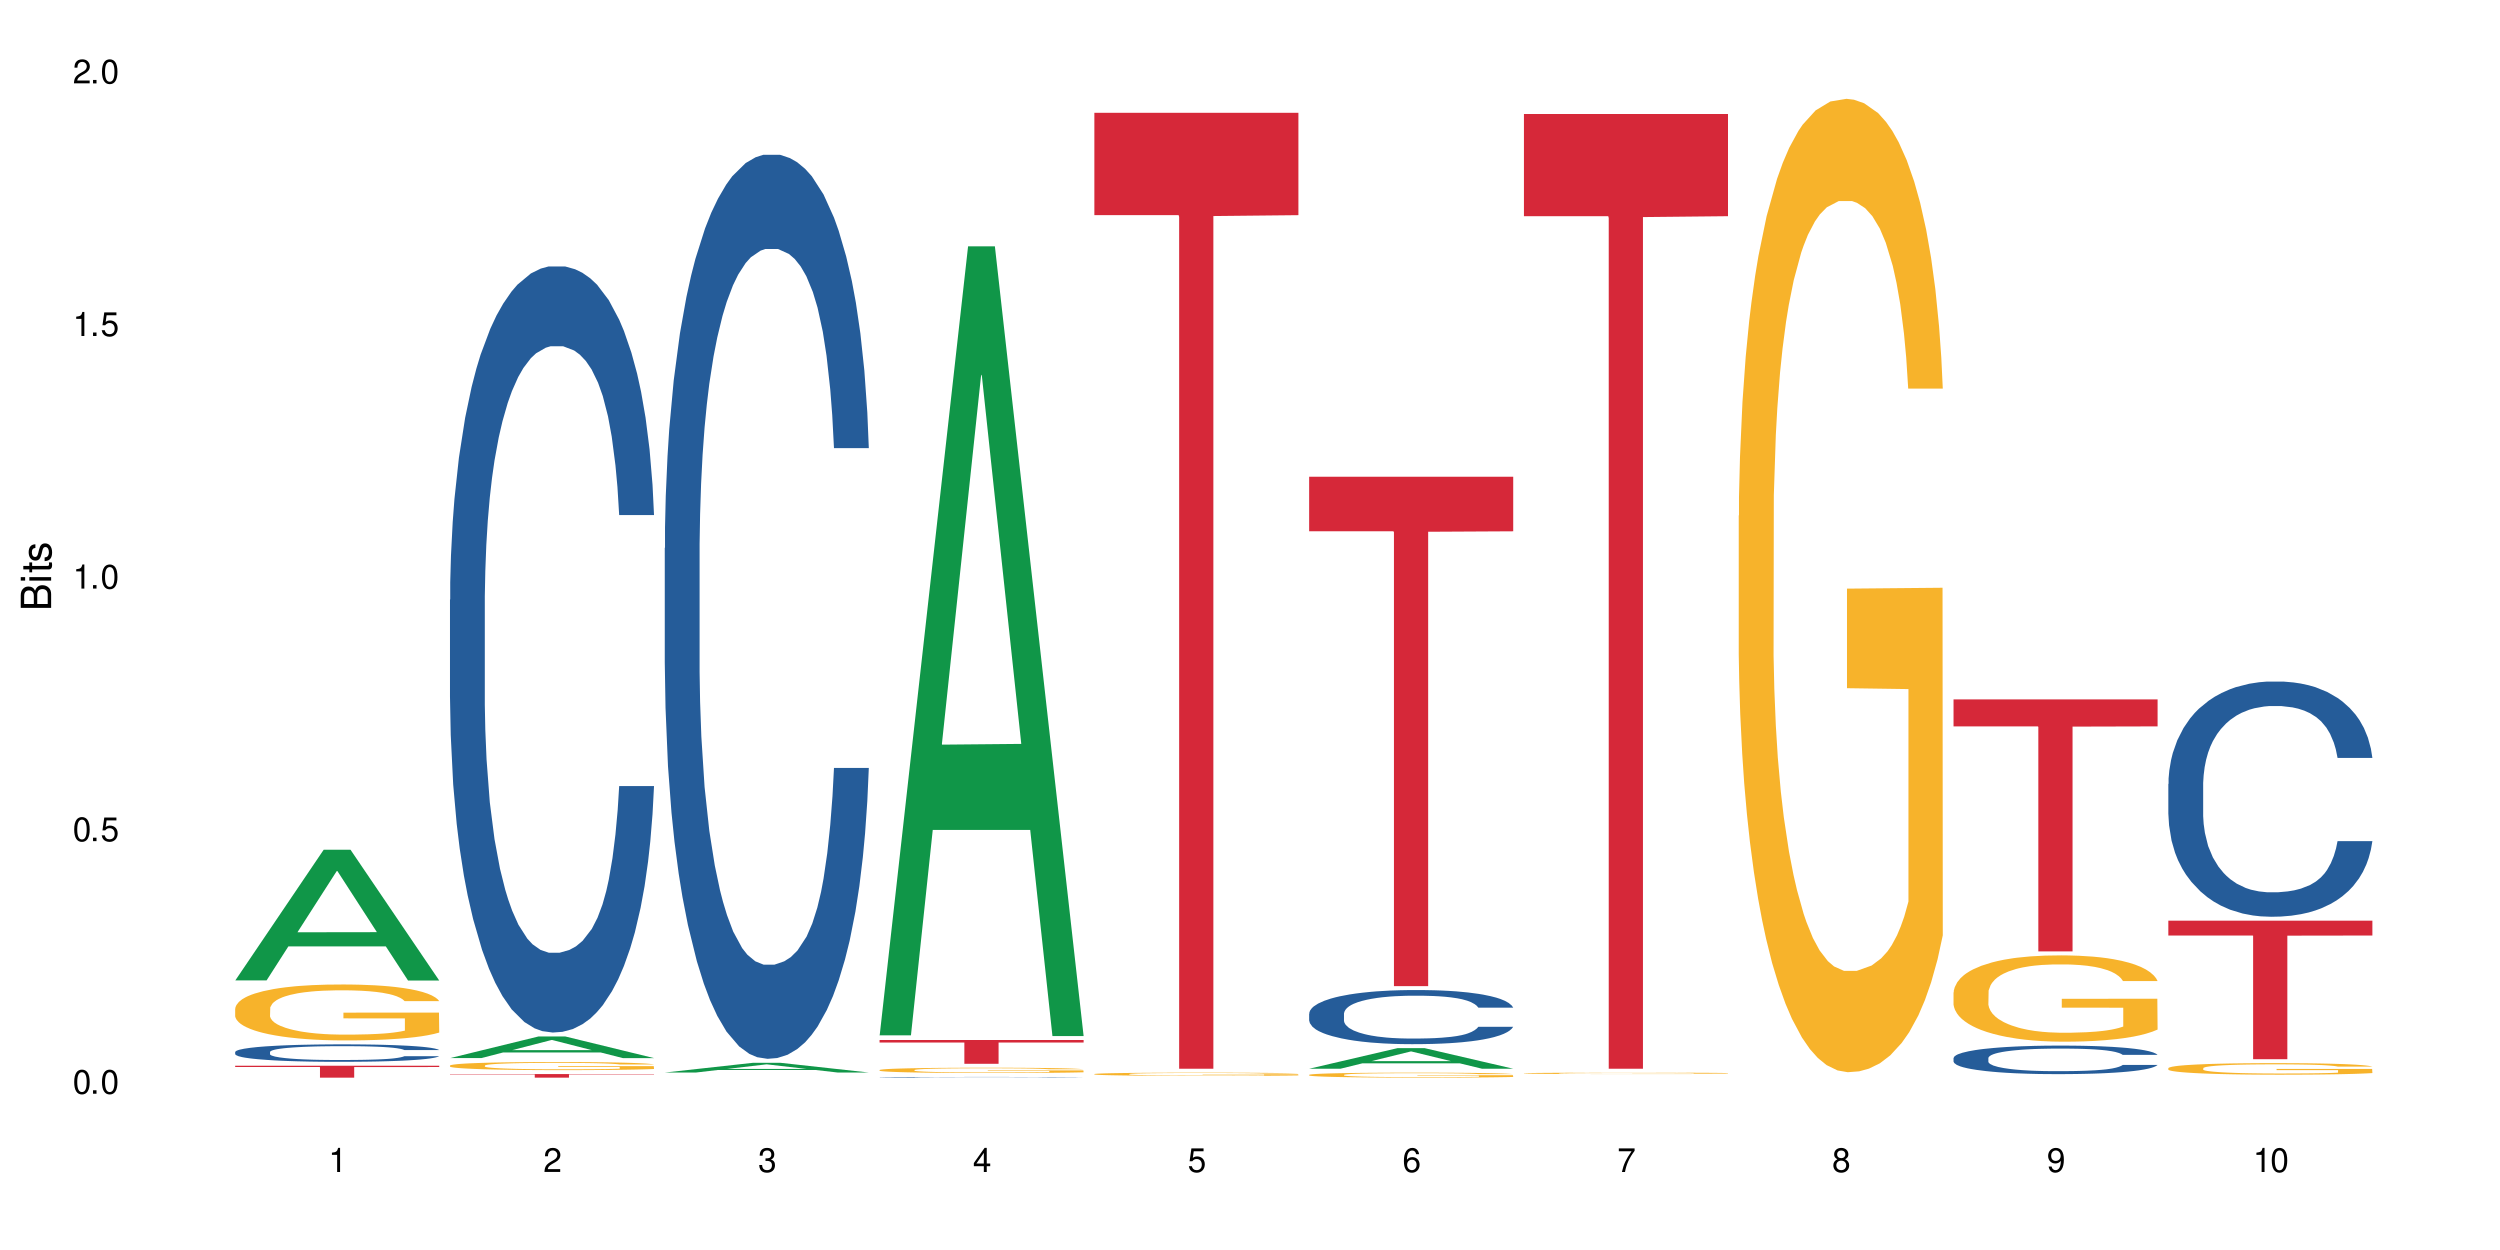 <?xml version="1.0" encoding="UTF-8"?>
<svg xmlns="http://www.w3.org/2000/svg" xmlns:xlink="http://www.w3.org/1999/xlink" width="720" height="360" viewBox="0 0 720 360">
<defs>
<g>
<g id="glyph-0-0">
</g>
<g id="glyph-0-1">
<path d="M 2.641 -6.938 C 2 -6.938 1.422 -6.656 1.078 -6.172 C 0.641 -5.562 0.406 -4.641 0.406 -3.359 C 0.406 -1.016 1.188 0.219 2.641 0.219 C 4.078 0.219 4.859 -1.016 4.859 -3.297 C 4.859 -4.641 4.656 -5.547 4.203 -6.172 C 3.844 -6.656 3.281 -6.938 2.641 -6.938 Z M 2.641 -6.188 C 3.547 -6.188 4 -5.25 4 -3.375 C 4 -1.406 3.562 -0.484 2.625 -0.484 C 1.734 -0.484 1.281 -1.438 1.281 -3.344 C 1.281 -5.25 1.734 -6.188 2.641 -6.188 Z M 2.641 -6.188 "/>
</g>
<g id="glyph-0-2">
<path d="M 1.828 -1 L 0.828 -1 L 0.828 0 L 1.828 0 Z M 1.828 -1 "/>
</g>
<g id="glyph-0-3">
<path d="M 4.562 -6.797 L 1.062 -6.797 L 0.547 -3.094 L 1.328 -3.094 C 1.719 -3.562 2.047 -3.734 2.578 -3.734 C 3.484 -3.734 4.062 -3.109 4.062 -2.094 C 4.062 -1.125 3.484 -0.531 2.578 -0.531 C 1.828 -0.531 1.375 -0.906 1.188 -1.672 L 0.328 -1.672 C 0.453 -1.109 0.547 -0.844 0.75 -0.594 C 1.125 -0.078 1.828 0.219 2.594 0.219 C 3.969 0.219 4.922 -0.781 4.922 -2.219 C 4.922 -3.562 4.031 -4.484 2.719 -4.484 C 2.25 -4.484 1.859 -4.359 1.469 -4.062 L 1.734 -5.969 L 4.562 -5.969 Z M 4.562 -6.797 "/>
</g>
<g id="glyph-0-4">
<path d="M 2.484 -4.938 L 2.484 0 L 3.328 0 L 3.328 -6.938 L 2.766 -6.938 C 2.469 -5.875 2.281 -5.734 0.984 -5.562 L 0.984 -4.938 Z M 2.484 -4.938 "/>
</g>
<g id="glyph-0-5">
<path d="M 4.859 -0.828 L 1.281 -0.828 C 1.359 -1.406 1.672 -1.781 2.5 -2.281 L 3.469 -2.828 C 4.406 -3.344 4.906 -4.062 4.906 -4.906 C 4.906 -5.484 4.672 -6.031 4.266 -6.406 C 3.859 -6.766 3.375 -6.938 2.719 -6.938 C 1.859 -6.938 1.219 -6.625 0.844 -6.031 C 0.609 -5.672 0.5 -5.234 0.484 -4.531 L 1.328 -4.531 C 1.359 -5.016 1.406 -5.281 1.531 -5.516 C 1.75 -5.938 2.188 -6.203 2.703 -6.203 C 3.469 -6.203 4.031 -5.641 4.031 -4.891 C 4.031 -4.344 3.719 -3.859 3.125 -3.516 L 2.234 -3 C 0.812 -2.172 0.406 -1.531 0.328 -0.016 L 4.859 -0.016 Z M 4.859 -0.828 "/>
</g>
<g id="glyph-0-6">
<path d="M 2.125 -3.188 L 2.578 -3.188 C 3.5 -3.188 3.984 -2.766 3.984 -1.922 C 3.984 -1.062 3.469 -0.531 2.594 -0.531 C 1.656 -0.531 1.203 -1 1.156 -2.016 L 0.312 -2.016 C 0.344 -1.453 0.438 -1.094 0.609 -0.781 C 0.953 -0.109 1.625 0.219 2.547 0.219 C 3.953 0.219 4.859 -0.625 4.859 -1.938 C 4.859 -2.828 4.516 -3.297 3.703 -3.594 C 4.344 -3.844 4.656 -4.328 4.656 -5.031 C 4.656 -6.219 3.875 -6.938 2.578 -6.938 C 1.203 -6.938 0.484 -6.172 0.453 -4.703 L 1.297 -4.703 C 1.312 -5.125 1.344 -5.359 1.453 -5.578 C 1.641 -5.969 2.062 -6.203 2.594 -6.203 C 3.344 -6.203 3.797 -5.75 3.797 -5 C 3.797 -4.516 3.609 -4.219 3.25 -4.047 C 3.016 -3.953 2.703 -3.922 2.125 -3.906 Z M 2.125 -3.188 "/>
</g>
<g id="glyph-0-7">
<path d="M 3.141 -1.672 L 3.141 0 L 3.984 0 L 3.984 -1.672 L 4.984 -1.672 L 4.984 -2.438 L 3.984 -2.438 L 3.984 -6.938 L 3.359 -6.938 L 0.266 -2.578 L 0.266 -1.672 Z M 3.141 -2.438 L 1 -2.438 L 3.141 -5.5 Z M 3.141 -2.438 "/>
</g>
<g id="glyph-0-8">
<path d="M 4.781 -5.125 C 4.609 -6.266 3.891 -6.938 2.844 -6.938 C 2.094 -6.938 1.422 -6.578 1.031 -5.953 C 0.594 -5.266 0.406 -4.422 0.406 -3.172 C 0.406 -2 0.578 -1.25 0.984 -0.641 C 1.359 -0.078 1.953 0.219 2.703 0.219 C 3.984 0.219 4.922 -0.75 4.922 -2.094 C 4.922 -3.375 4.062 -4.281 2.844 -4.281 C 2.172 -4.281 1.641 -4.031 1.281 -3.516 C 1.281 -5.234 1.828 -6.188 2.797 -6.188 C 3.391 -6.188 3.797 -5.797 3.938 -5.125 Z M 2.734 -3.531 C 3.547 -3.531 4.062 -2.953 4.062 -2.031 C 4.062 -1.156 3.484 -0.531 2.703 -0.531 C 1.922 -0.531 1.328 -1.188 1.328 -2.078 C 1.328 -2.938 1.906 -3.531 2.734 -3.531 Z M 2.734 -3.531 "/>
</g>
<g id="glyph-0-9">
<path d="M 4.984 -6.797 L 0.438 -6.797 L 0.438 -5.969 L 4.109 -5.969 C 2.5 -3.656 1.828 -2.234 1.328 0 L 2.219 0 C 2.594 -2.172 3.453 -4.047 4.984 -6.094 Z M 4.984 -6.797 "/>
</g>
<g id="glyph-0-10">
<path d="M 3.75 -3.656 C 4.469 -4.094 4.688 -4.438 4.688 -5.078 C 4.688 -6.172 3.844 -6.938 2.641 -6.938 C 1.438 -6.938 0.594 -6.172 0.594 -5.094 C 0.594 -4.438 0.812 -4.094 1.516 -3.656 C 0.734 -3.266 0.359 -2.703 0.359 -1.922 C 0.359 -0.656 1.281 0.219 2.641 0.219 C 3.984 0.219 4.922 -0.656 4.922 -1.922 C 4.922 -2.703 4.531 -3.266 3.75 -3.656 Z M 2.641 -6.188 C 3.359 -6.188 3.812 -5.75 3.812 -5.062 C 3.812 -4.406 3.344 -3.984 2.641 -3.984 C 1.922 -3.984 1.453 -4.406 1.453 -5.078 C 1.453 -5.75 1.922 -6.188 2.641 -6.188 Z M 2.641 -3.266 C 3.484 -3.266 4.062 -2.719 4.062 -1.906 C 4.062 -1.078 3.484 -0.531 2.625 -0.531 C 1.797 -0.531 1.219 -1.094 1.219 -1.906 C 1.219 -2.719 1.781 -3.266 2.641 -3.266 Z M 2.641 -3.266 "/>
</g>
<g id="glyph-0-11">
<path d="M 0.516 -1.578 C 0.672 -0.453 1.406 0.219 2.438 0.219 C 3.188 0.219 3.859 -0.141 4.266 -0.766 C 4.688 -1.453 4.891 -2.297 4.891 -3.547 C 4.891 -4.719 4.703 -5.453 4.312 -6.078 C 3.938 -6.641 3.344 -6.938 2.594 -6.938 C 1.297 -6.938 0.359 -5.969 0.359 -4.625 C 0.359 -3.344 1.234 -2.453 2.453 -2.453 C 3.094 -2.453 3.578 -2.672 4.016 -3.203 C 4 -1.484 3.469 -0.531 2.5 -0.531 C 1.906 -0.531 1.484 -0.906 1.359 -1.578 Z M 2.578 -6.203 C 3.375 -6.203 3.969 -5.531 3.969 -4.641 C 3.969 -3.797 3.391 -3.188 2.547 -3.188 C 1.734 -3.188 1.234 -3.766 1.234 -4.688 C 1.234 -5.562 1.797 -6.203 2.578 -6.203 Z M 2.578 -6.203 "/>
</g>
<g id="glyph-1-0">
</g>
<g id="glyph-1-1">
<path d="M 0 -0.953 L 0 -4.891 C 0 -5.719 -0.234 -6.344 -0.734 -6.797 C -1.188 -7.234 -1.812 -7.469 -2.5 -7.469 C -3.547 -7.469 -4.188 -7 -4.625 -5.875 C -4.984 -6.688 -5.625 -7.094 -6.531 -7.094 C -7.172 -7.094 -7.734 -6.859 -8.141 -6.391 C -8.562 -5.922 -8.75 -5.344 -8.75 -4.5 L -8.75 -0.953 Z M -4.984 -2.062 L -7.766 -2.062 L -7.766 -4.219 C -7.766 -4.844 -7.688 -5.203 -7.453 -5.5 C -7.219 -5.812 -6.859 -5.969 -6.375 -5.969 C -5.891 -5.969 -5.531 -5.812 -5.297 -5.5 C -5.062 -5.203 -4.984 -4.844 -4.984 -4.219 Z M -0.984 -2.062 L -4 -2.062 L -4 -4.781 C -4 -5.766 -3.438 -6.359 -2.484 -6.359 C -1.547 -6.359 -0.984 -5.766 -0.984 -4.781 Z M -0.984 -2.062 "/>
</g>
<g id="glyph-1-2">
<path d="M -6.281 -1.797 L -6.281 -0.797 L 0 -0.797 L 0 -1.797 Z M -8.75 -1.797 L -8.75 -0.797 L -7.484 -0.797 L -7.484 -1.797 Z M -8.75 -1.797 "/>
</g>
<g id="glyph-1-3">
<path d="M -6.281 -3.047 L -6.281 -2.016 L -8.016 -2.016 L -8.016 -1.016 L -6.281 -1.016 L -6.281 -0.172 L -5.469 -0.172 L -5.469 -1.016 L -0.719 -1.016 C -0.078 -1.016 0.281 -1.453 0.281 -2.234 C 0.281 -2.5 0.25 -2.719 0.188 -3.047 L -0.641 -3.047 C -0.609 -2.906 -0.594 -2.766 -0.594 -2.562 C -0.594 -2.141 -0.719 -2.016 -1.156 -2.016 L -5.469 -2.016 L -5.469 -3.047 Z M -6.281 -3.047 "/>
</g>
<g id="glyph-1-4">
<path d="M -4.531 -5.25 C -5.766 -5.25 -6.469 -4.422 -6.469 -2.969 C -6.469 -1.516 -5.719 -0.562 -4.547 -0.562 C -3.562 -0.562 -3.094 -1.062 -2.734 -2.562 L -2.516 -3.484 C -2.344 -4.188 -2.094 -4.469 -1.641 -4.469 C -1.047 -4.469 -0.641 -3.875 -0.641 -3 C -0.641 -2.453 -0.797 -2 -1.062 -1.75 C -1.25 -1.594 -1.422 -1.531 -1.875 -1.469 L -1.875 -0.406 C -0.422 -0.453 0.281 -1.266 0.281 -2.922 C 0.281 -4.5 -0.5 -5.516 -1.719 -5.516 C -2.656 -5.516 -3.172 -4.984 -3.469 -3.734 L -3.703 -2.766 C -3.891 -1.953 -4.156 -1.609 -4.594 -1.609 C -5.188 -1.609 -5.547 -2.125 -5.547 -2.938 C -5.547 -3.75 -5.203 -4.172 -4.531 -4.203 Z M -4.531 -5.25 "/>
</g>
</g>
</defs>
<rect x="-72" y="-36" width="864" height="432" fill="rgb(100%, 100%, 100%)" fill-opacity="1"/>
<path fill-rule="nonzero" fill="rgb(6.275%, 58.824%, 28.235%)" fill-opacity="1" d="M 67.73 282.363 L 67.793 282.328 L 93.223 244.723 L 100.945 244.723 L 126.5 282.398 L 117.52 282.398 L 111.117 272.562 L 83.051 272.562 L 76.773 282.363 L 67.73 282.363 L 85.75 268.496 L 108.543 268.461 L 97.176 250.875 L 97.051 250.84 L 96.926 250.949 L 85.688 268.461 L 85.75 268.496 Z M 67.73 282.363 "/>
<path fill-rule="nonzero" fill="rgb(14.51%, 36.078%, 60%)" fill-opacity="1" d="M 67.73 302.965 L 67.801 302.961 L 67.801 302.852 L 68.02 302.676 L 68.52 302.457 L 69.02 302.305 L 70.312 302.031 L 72.102 301.77 L 73.965 301.566 L 75.328 301.449 L 76.547 301.355 L 79.34 301.188 L 81.133 301.098 L 83.066 301.02 L 85.434 300.941 L 87.152 300.898 L 91.023 300.824 L 93.891 300.793 L 96.113 300.777 L 100.914 300.777 L 103.781 300.797 L 105.859 300.82 L 108.152 300.855 L 110.086 300.898 L 113.457 301 L 116.465 301.129 L 117.828 301.199 L 119.977 301.344 L 121.625 301.48 L 122.773 301.602 L 124.062 301.77 L 125.207 301.977 L 126.07 302.211 L 126.5 302.41 L 116.465 302.41 L 115.965 302.227 L 115.391 302.082 L 114.316 301.895 L 113.238 301.762 L 111.734 301.629 L 110.375 301.539 L 108.512 301.453 L 106.863 301.398 L 105.141 301.355 L 103.492 301.328 L 100.34 301.301 L 96.684 301.301 L 95.324 301.312 L 92.527 301.348 L 91.023 301.379 L 88.871 301.445 L 87.367 301.504 L 85.578 301.598 L 84.359 301.676 L 82.852 301.793 L 81.777 301.898 L 80.559 302.051 L 79.844 302.164 L 79.199 302.293 L 78.625 302.445 L 78.195 302.605 L 77.906 302.777 L 77.766 302.941 L 77.766 303.656 L 77.906 303.82 L 78.266 304.012 L 79.199 304.293 L 80.559 304.539 L 82.137 304.73 L 83.641 304.867 L 84.5 304.934 L 85.648 305.008 L 87.441 305.098 L 90.02 305.191 L 91.523 305.227 L 93.816 305.262 L 96.184 305.281 L 99.336 305.281 L 102.133 305.262 L 103.996 305.242 L 105.93 305.203 L 108.582 305.125 L 110.23 305.051 L 111.664 304.965 L 112.738 304.879 L 113.457 304.805 L 114.531 304.66 L 115.391 304.504 L 116.035 304.344 L 116.465 304.188 L 126.5 304.188 L 126.07 304.371 L 125.422 304.551 L 124.777 304.684 L 123.777 304.844 L 122.629 304.988 L 120.98 305.148 L 119.617 305.254 L 117.828 305.367 L 116.18 305.457 L 114.387 305.535 L 111.734 305.625 L 110.016 305.672 L 108.152 305.715 L 105.93 305.75 L 103.137 305.781 L 100.125 305.801 L 97.328 305.805 L 94.32 305.797 L 92.098 305.777 L 89.16 305.738 L 85.504 305.652 L 82.852 305.566 L 80.773 305.48 L 78.984 305.387 L 76.977 305.262 L 74.395 305.062 L 72.82 304.906 L 71.746 304.777 L 70.527 304.598 L 69.664 304.438 L 68.664 304.18 L 67.945 303.852 L 67.73 303.602 Z M 67.73 302.965 "/>
<path fill-rule="nonzero" fill="rgb(96.863%, 70.196%, 16.863%)" fill-opacity="1" d="M 67.73 290.434 L 67.801 290.418 L 67.801 290.125 L 68.09 289.461 L 68.805 288.547 L 69.738 287.797 L 70.742 287.211 L 71.387 286.898 L 72.461 286.457 L 73.395 286.133 L 75.758 285.473 L 78.77 284.855 L 80.418 284.59 L 82.281 284.34 L 84.93 284.059 L 86.148 283.957 L 89.875 283.723 L 94.105 283.574 L 98.762 283.531 L 100.914 283.543 L 103.852 283.602 L 107.863 283.766 L 110.16 283.914 L 111.949 284.059 L 113.812 284.25 L 116.105 284.547 L 118.258 284.898 L 119.977 285.25 L 121.695 285.691 L 123.129 286.164 L 124.348 286.68 L 125.422 287.297 L 126.07 287.812 L 126.5 288.328 L 116.535 288.328 L 115.965 287.812 L 115.32 287.414 L 114.242 286.93 L 113.168 286.578 L 112.094 286.297 L 110.086 285.914 L 108.367 285.68 L 106.215 285.473 L 104.137 285.34 L 101.773 285.25 L 100.34 285.223 L 96.543 285.223 L 93.102 285.324 L 91.094 285.441 L 89.66 285.562 L 87.656 285.781 L 86.438 285.957 L 85.719 286.074 L 83.57 286.531 L 82.137 286.945 L 81.348 287.223 L 80.344 287.664 L 79.629 288.062 L 78.84 288.652 L 78.41 289.094 L 77.836 290.094 L 77.766 292.742 L 77.98 293.301 L 78.41 293.906 L 78.984 294.438 L 79.844 294.996 L 80.703 295.422 L 82.207 295.996 L 83.496 296.379 L 84.5 296.629 L 86.438 297.027 L 87.227 297.16 L 89.09 297.422 L 91.023 297.629 L 93.387 297.805 L 95.18 297.895 L 98.047 297.969 L 101.703 297.969 L 106 297.879 L 108.727 297.762 L 110.59 297.645 L 111.809 297.543 L 113.312 297.379 L 114.387 297.23 L 115.391 297.07 L 116.609 296.82 L 116.609 293.301 L 98.906 293.289 L 98.906 291.641 L 126.426 291.625 L 126.5 297.379 L 124.992 297.777 L 123.129 298.16 L 121.34 298.453 L 119.477 298.703 L 116.824 298.984 L 114.672 299.16 L 111.375 299.367 L 108.367 299.5 L 105.215 299.586 L 102.418 299.633 L 99.121 299.645 L 96.184 299.617 L 93.031 299.527 L 90.52 299.41 L 88.227 299.262 L 85.934 299.07 L 83.066 298.762 L 81.203 298.512 L 79.27 298.203 L 77.336 297.836 L 75.613 297.438 L 74.469 297.129 L 73.32 296.777 L 72.102 296.336 L 70.957 295.832 L 70.098 295.379 L 69.309 294.863 L 68.734 294.375 L 68.16 293.715 L 67.875 293.184 L 67.73 292.727 Z M 67.73 290.434 "/>
<path fill-rule="nonzero" fill="rgb(83.922%, 15.686%, 22.353%)" fill-opacity="1" d="M 67.73 306.938 L 126.5 306.938 L 126.5 307.305 L 102.008 307.309 L 102.008 310.363 L 92.152 310.363 L 92.152 307.312 L 92.008 307.305 L 67.73 307.305 Z M 67.73 306.938 "/>
<path fill-rule="nonzero" fill="rgb(6.275%, 58.824%, 28.235%)" fill-opacity="1" d="M 129.594 304.727 L 129.656 304.723 L 155.082 298.504 L 162.805 298.504 L 188.359 304.734 L 179.383 304.734 L 172.977 303.105 L 144.91 303.105 L 138.633 304.727 L 129.594 304.727 L 147.613 302.434 L 170.402 302.43 L 159.039 299.52 L 158.914 299.516 L 158.789 299.531 L 147.547 302.43 L 147.613 302.434 Z M 129.594 304.727 "/>
<path fill-rule="nonzero" fill="rgb(14.51%, 36.078%, 60%)" fill-opacity="1" d="M 129.594 172.738 L 129.664 172.535 L 129.664 167.695 L 129.879 160.031 L 130.379 150.352 L 130.883 143.695 L 132.172 131.797 L 133.965 120.301 L 135.828 111.43 L 137.188 106.184 L 138.406 102.152 L 141.203 94.691 L 142.992 90.859 L 144.93 87.43 L 147.293 84 L 149.016 81.984 L 152.883 78.758 L 155.75 77.348 L 157.973 76.742 L 162.773 76.742 L 165.641 77.547 L 167.719 78.555 L 170.012 80.168 L 171.949 81.984 L 175.316 86.422 L 178.324 92.07 L 179.688 95.297 L 181.836 101.547 L 183.484 107.598 L 184.633 112.84 L 185.922 120.301 L 187.07 129.379 L 187.93 139.664 L 188.359 148.336 L 178.324 148.336 L 177.824 140.27 L 177.25 134.016 L 176.176 125.746 L 175.102 119.898 L 173.598 114.051 L 172.234 110.219 L 170.371 106.387 L 168.723 103.969 L 167.004 102.152 L 165.355 100.941 L 162.199 99.73 L 158.547 99.73 L 157.184 100.137 L 154.391 101.75 L 152.883 103.16 L 150.734 105.984 L 149.23 108.605 L 147.438 112.641 L 146.219 116.066 L 144.715 121.312 L 143.641 125.949 L 142.422 132.605 L 141.703 137.645 L 141.059 143.293 L 140.484 149.949 L 140.055 157.008 L 139.77 164.469 L 139.625 171.73 L 139.625 202.988 L 139.77 210.25 L 140.129 218.719 L 141.059 231.02 L 142.422 241.707 L 143.996 250.18 L 145.504 256.23 L 146.363 259.051 L 147.508 262.281 L 149.301 266.312 L 151.879 270.348 L 153.387 271.961 L 155.68 273.574 L 158.043 274.379 L 161.199 274.379 L 163.992 273.574 L 165.855 272.566 L 167.789 270.953 L 170.441 267.523 L 172.09 264.297 L 173.523 260.465 L 174.598 256.633 L 175.316 253.406 L 176.391 247.152 L 177.25 240.297 L 177.895 233.238 L 178.324 226.383 L 188.359 226.383 L 187.93 234.449 L 187.285 242.312 L 186.641 248.164 L 185.637 255.223 L 184.488 261.473 L 182.84 268.531 L 181.48 273.168 L 179.688 278.211 L 178.039 282.043 L 176.246 285.473 L 173.598 289.504 L 171.875 291.523 L 170.012 293.336 L 167.789 294.949 L 164.996 296.363 L 161.984 297.168 L 159.191 297.371 L 156.18 296.969 L 153.957 296.16 L 151.02 294.344 L 147.367 290.715 L 144.715 286.883 L 142.637 283.051 L 140.844 279.02 L 138.836 273.574 L 136.258 264.699 L 134.68 257.844 L 133.605 252.195 L 132.387 244.332 L 131.527 237.273 L 130.523 225.98 L 129.809 211.66 L 129.594 200.566 Z M 129.594 172.738 "/>
<path fill-rule="nonzero" fill="rgb(96.863%, 70.196%, 16.863%)" fill-opacity="1" d="M 129.594 306.863 L 129.664 306.863 L 129.664 306.82 L 129.949 306.723 L 130.668 306.594 L 131.598 306.484 L 132.602 306.398 L 133.246 306.355 L 134.32 306.289 L 135.254 306.242 L 137.617 306.148 L 140.629 306.059 L 142.277 306.02 L 144.141 305.984 L 146.793 305.941 L 148.012 305.926 L 151.738 305.895 L 155.965 305.871 L 160.625 305.867 L 162.773 305.867 L 165.711 305.875 L 169.727 305.898 L 172.02 305.922 L 173.812 305.941 L 175.676 305.969 L 177.969 306.012 L 180.117 306.062 L 181.836 306.113 L 183.559 306.18 L 184.992 306.246 L 186.211 306.32 L 187.285 306.41 L 187.93 306.484 L 188.359 306.559 L 178.398 306.559 L 177.824 306.484 L 177.18 306.43 L 176.105 306.359 L 175.031 306.309 L 173.953 306.266 L 171.949 306.211 L 170.227 306.176 L 168.078 306.148 L 166 306.129 L 163.633 306.113 L 162.199 306.109 L 158.402 306.109 L 154.961 306.125 L 152.957 306.145 L 151.523 306.16 L 149.516 306.191 L 148.297 306.219 L 147.582 306.234 L 145.43 306.301 L 143.996 306.359 L 143.207 306.402 L 142.207 306.465 L 141.488 306.523 L 140.699 306.605 L 140.27 306.672 L 139.695 306.816 L 139.625 307.199 L 139.84 307.281 L 140.27 307.367 L 140.844 307.445 L 141.703 307.523 L 142.562 307.586 L 144.07 307.672 L 145.359 307.727 L 146.363 307.762 L 148.297 307.82 L 149.086 307.84 L 150.949 307.875 L 152.883 307.906 L 155.25 307.934 L 157.039 307.945 L 159.906 307.957 L 163.562 307.957 L 167.863 307.941 L 170.586 307.926 L 172.449 307.91 L 173.668 307.895 L 175.172 307.871 L 176.246 307.848 L 177.25 307.824 L 178.469 307.789 L 178.469 307.281 L 160.766 307.277 L 160.766 307.039 L 188.289 307.039 L 188.359 307.871 L 186.855 307.93 L 184.992 307.984 L 183.199 308.027 L 181.336 308.062 L 178.684 308.102 L 176.535 308.129 L 173.238 308.156 L 170.227 308.176 L 167.074 308.191 L 164.277 308.195 L 160.984 308.199 L 158.043 308.195 L 154.891 308.18 L 152.383 308.164 L 150.09 308.145 L 147.797 308.117 L 144.93 308.07 L 143.066 308.035 L 141.129 307.988 L 139.195 307.938 L 137.477 307.879 L 136.328 307.836 L 135.184 307.781 L 133.965 307.719 L 132.816 307.648 L 131.957 307.582 L 131.168 307.508 L 130.594 307.438 L 130.023 307.34 L 129.734 307.262 L 129.594 307.195 Z M 129.594 306.863 "/>
<path fill-rule="nonzero" fill="rgb(83.922%, 15.686%, 22.353%)" fill-opacity="1" d="M 129.594 309.332 L 188.359 309.332 L 188.359 309.441 L 163.867 309.441 L 163.867 310.363 L 154.012 310.363 L 154.012 309.441 L 129.594 309.441 Z M 129.594 309.332 "/>
<path fill-rule="nonzero" fill="rgb(6.275%, 58.824%, 28.235%)" fill-opacity="1" d="M 191.453 308.883 L 191.516 308.883 L 216.945 306.078 L 224.668 306.078 L 250.219 308.887 L 241.242 308.887 L 234.84 308.152 L 206.773 308.152 L 200.492 308.883 L 191.453 308.883 L 209.473 307.852 L 232.266 307.848 L 220.898 306.539 L 220.773 306.535 L 220.648 306.543 L 209.41 307.848 L 209.473 307.852 Z M 191.453 308.883 "/>
<path fill-rule="nonzero" fill="rgb(14.51%, 36.078%, 60%)" fill-opacity="1" d="M 191.453 157.867 L 191.523 157.629 L 191.523 151.914 L 191.738 142.871 L 192.242 131.449 L 192.742 123.594 L 194.031 109.551 L 195.824 95.988 L 197.688 85.516 L 199.051 79.328 L 200.27 74.566 L 203.062 65.762 L 204.855 61.238 L 206.789 57.195 L 209.156 53.148 L 210.875 50.77 L 214.746 46.961 L 217.613 45.293 L 219.832 44.578 L 224.637 44.578 L 227.5 45.531 L 229.582 46.723 L 231.875 48.625 L 233.809 50.77 L 237.176 56.004 L 240.188 62.668 L 241.547 66.477 L 243.699 73.852 L 245.348 80.992 L 246.492 87.18 L 247.785 95.988 L 248.93 106.695 L 249.789 118.836 L 250.219 129.066 L 240.188 129.066 L 239.684 119.547 L 239.113 112.172 L 238.035 102.414 L 236.961 95.512 L 235.457 88.609 L 234.094 84.086 L 232.23 79.566 L 230.582 76.711 L 228.863 74.566 L 227.215 73.141 L 224.062 71.711 L 220.406 71.711 L 219.043 72.188 L 216.25 74.09 L 214.746 75.758 L 212.594 79.09 L 211.09 82.184 L 209.297 86.941 L 208.078 90.988 L 206.574 97.176 L 205.5 102.652 L 204.281 110.504 L 203.566 116.453 L 202.918 123.117 L 202.348 130.973 L 201.918 139.301 L 201.629 148.109 L 201.484 156.676 L 201.484 193.566 L 201.629 202.133 L 201.988 212.129 L 202.918 226.645 L 204.281 239.262 L 205.859 249.258 L 207.363 256.395 L 208.223 259.727 L 209.371 263.535 L 211.16 268.297 L 213.742 273.055 L 215.246 274.961 L 217.539 276.863 L 219.906 277.816 L 223.059 277.816 L 225.852 276.863 L 227.715 275.672 L 229.652 273.77 L 232.305 269.723 L 233.953 265.914 L 235.387 261.395 L 236.461 256.871 L 237.176 253.062 L 238.254 245.688 L 239.113 237.594 L 239.758 229.266 L 240.188 221.172 L 250.219 221.172 L 249.789 230.691 L 249.145 239.973 L 248.5 246.875 L 247.496 255.207 L 246.352 262.582 L 244.703 270.914 L 243.34 276.387 L 241.547 282.336 L 239.898 286.859 L 238.109 290.906 L 235.457 295.664 L 233.738 298.047 L 231.875 300.188 L 229.652 302.09 L 226.855 303.758 L 223.848 304.711 L 221.051 304.945 L 218.043 304.473 L 215.82 303.52 L 212.883 301.379 L 209.227 297.094 L 206.574 292.57 L 204.496 288.051 L 202.703 283.289 L 200.699 276.863 L 198.117 266.391 L 196.543 258.301 L 195.465 251.637 L 194.246 242.355 L 193.387 234.023 L 192.383 220.695 L 191.668 203.801 L 191.453 190.711 Z M 191.453 157.867 "/>
<path fill-rule="nonzero" fill="rgb(6.275%, 58.824%, 28.235%)" fill-opacity="1" d="M 253.312 298.168 L 253.375 297.953 L 278.805 70.953 L 286.527 70.953 L 312.082 298.383 L 303.102 298.383 L 296.699 239.016 L 268.633 239.016 L 262.355 298.168 L 253.312 298.168 L 271.332 214.457 L 294.125 214.242 L 282.762 108.109 L 282.633 107.895 L 282.508 108.535 L 271.27 214.242 L 271.332 214.457 Z M 253.312 298.168 "/>
<path fill-rule="nonzero" fill="rgb(14.51%, 36.078%, 60%)" fill-opacity="1" d="M 253.312 310.25 L 253.387 310.25 L 253.387 310.246 L 253.602 310.238 L 254.102 310.23 L 254.605 310.227 L 255.895 310.215 L 257.684 310.203 L 259.547 310.195 L 260.91 310.191 L 262.129 310.188 L 264.922 310.18 L 266.715 310.176 L 268.652 310.176 L 271.016 310.172 L 272.734 310.168 L 276.605 310.168 L 279.473 310.164 L 289.363 310.164 L 291.441 310.168 L 295.668 310.168 L 299.039 310.172 L 302.047 310.18 L 303.41 310.184 L 305.559 310.188 L 307.207 310.191 L 308.355 310.199 L 309.645 310.203 L 310.793 310.211 L 311.652 310.223 L 312.082 310.23 L 302.047 310.23 L 301.547 310.223 L 300.973 310.215 L 299.898 310.211 L 298.824 310.203 L 297.316 310.199 L 295.957 310.195 L 294.094 310.191 L 292.445 310.191 L 290.723 310.188 L 276.605 310.188 L 274.457 310.191 L 272.949 310.195 L 271.16 310.199 L 269.941 310.199 L 268.434 310.207 L 267.359 310.211 L 266.141 310.215 L 265.426 310.219 L 264.781 310.227 L 264.207 310.23 L 263.777 310.238 L 263.492 310.242 L 263.348 310.25 L 263.348 310.277 L 263.492 310.285 L 263.848 310.293 L 264.781 310.305 L 266.141 310.312 L 267.719 310.32 L 269.223 310.328 L 270.082 310.328 L 271.23 310.332 L 273.023 310.336 L 275.602 310.34 L 277.105 310.34 L 279.402 310.344 L 287.715 310.344 L 289.578 310.34 L 291.512 310.34 L 294.164 310.336 L 295.812 310.336 L 297.246 310.332 L 298.32 310.328 L 299.039 310.324 L 300.113 310.32 L 300.973 310.312 L 301.617 310.305 L 302.047 310.301 L 312.082 310.301 L 311.652 310.309 L 311.008 310.312 L 310.363 310.32 L 309.359 310.324 L 308.211 310.332 L 306.562 310.34 L 305.203 310.344 L 303.41 310.348 L 301.762 310.352 L 299.969 310.352 L 297.316 310.355 L 295.598 310.359 L 293.734 310.359 L 291.512 310.363 L 274.742 310.363 L 271.086 310.359 L 268.434 310.355 L 266.355 310.352 L 264.566 310.348 L 262.559 310.344 L 259.98 310.336 L 258.402 310.328 L 257.328 310.324 L 256.109 310.316 L 255.25 310.309 L 254.246 310.301 L 253.527 310.285 L 253.312 310.277 Z M 253.312 310.25 "/>
<path fill-rule="nonzero" fill="rgb(96.863%, 70.196%, 16.863%)" fill-opacity="1" d="M 253.312 308.156 L 253.387 308.156 L 253.387 308.129 L 253.672 308.066 L 254.387 307.98 L 255.32 307.906 L 256.324 307.852 L 256.969 307.82 L 258.043 307.781 L 258.977 307.75 L 261.34 307.688 L 264.352 307.629 L 266 307.602 L 267.863 307.578 L 270.516 307.551 L 271.73 307.543 L 275.461 307.52 L 279.688 307.508 L 284.348 307.504 L 286.496 307.504 L 289.434 307.508 L 293.449 307.523 L 295.742 307.539 L 297.531 307.551 L 299.395 307.57 L 301.691 307.598 L 303.84 307.633 L 305.559 307.664 L 307.281 307.707 L 308.715 307.754 L 309.93 307.801 L 311.008 307.859 L 311.652 307.91 L 312.082 307.957 L 302.121 307.957 L 301.547 307.91 L 300.902 307.871 L 299.824 307.824 L 298.75 307.793 L 297.676 307.766 L 295.668 307.727 L 293.949 307.707 L 291.801 307.688 L 289.723 307.676 L 287.355 307.664 L 282.125 307.664 L 278.684 307.672 L 276.676 307.684 L 275.242 307.695 L 273.238 307.715 L 272.02 307.734 L 271.301 307.742 L 269.152 307.789 L 267.719 307.828 L 266.93 307.852 L 265.926 307.895 L 265.211 307.934 L 264.422 307.988 L 263.992 308.031 L 263.418 308.125 L 263.348 308.379 L 263.562 308.43 L 263.992 308.488 L 264.566 308.539 L 265.426 308.59 L 266.285 308.633 L 267.789 308.688 L 269.082 308.723 L 270.082 308.746 L 272.02 308.785 L 272.809 308.797 L 274.672 308.82 L 276.605 308.84 L 278.973 308.859 L 280.762 308.867 L 283.629 308.875 L 287.285 308.875 L 291.586 308.863 L 294.309 308.855 L 296.172 308.844 L 297.391 308.832 L 298.895 308.816 L 299.969 308.805 L 300.973 308.789 L 302.191 308.766 L 302.191 308.43 L 284.488 308.43 L 284.488 308.273 L 312.008 308.27 L 312.082 308.816 L 310.578 308.855 L 308.715 308.891 L 306.922 308.918 L 305.059 308.941 L 302.406 308.969 L 300.258 308.988 L 296.961 309.008 L 293.949 309.02 L 290.797 309.027 L 288 309.031 L 281.766 309.031 L 278.613 309.023 L 276.105 309.012 L 273.812 308.996 L 271.516 308.977 L 268.652 308.949 L 266.789 308.926 L 264.852 308.895 L 262.918 308.859 L 261.195 308.824 L 260.051 308.793 L 258.902 308.762 L 257.684 308.719 L 256.539 308.672 L 255.68 308.629 L 254.891 308.578 L 254.316 308.531 L 253.742 308.469 L 253.457 308.418 L 253.312 308.375 Z M 253.312 308.156 "/>
<path fill-rule="nonzero" fill="rgb(83.922%, 15.686%, 22.353%)" fill-opacity="1" d="M 253.312 299.512 L 312.082 299.512 L 312.082 300.246 L 287.59 300.254 L 287.59 306.371 L 277.734 306.371 L 277.734 300.262 L 277.594 300.246 L 253.312 300.246 Z M 253.312 299.512 "/>
<path fill-rule="nonzero" fill="rgb(96.863%, 70.196%, 16.863%)" fill-opacity="1" d="M 315.176 309.32 L 315.246 309.32 L 315.246 309.301 L 315.531 309.262 L 316.25 309.211 L 317.18 309.168 L 318.184 309.133 L 318.828 309.117 L 319.906 309.09 L 320.836 309.074 L 323.203 309.035 L 326.211 309 L 327.859 308.984 L 329.723 308.969 L 332.375 308.953 L 333.594 308.945 L 337.32 308.934 L 341.547 308.926 L 346.207 308.922 L 348.355 308.922 L 351.297 308.926 L 355.309 308.938 L 357.602 308.945 L 359.395 308.953 L 361.258 308.965 L 363.551 308.98 L 365.699 309 L 367.422 309.023 L 369.141 309.047 L 370.574 309.074 L 371.793 309.105 L 372.867 309.141 L 373.512 309.168 L 373.941 309.199 L 363.98 309.199 L 363.406 309.168 L 362.762 309.145 L 361.688 309.117 L 360.613 309.098 L 359.535 309.082 L 357.531 309.059 L 355.809 309.047 L 353.66 309.035 L 351.582 309.027 L 349.215 309.023 L 347.785 309.02 L 343.984 309.02 L 340.547 309.027 L 338.539 309.031 L 337.105 309.039 L 335.098 309.051 L 333.879 309.062 L 333.164 309.07 L 331.012 309.094 L 329.578 309.117 L 328.793 309.137 L 327.789 309.16 L 327.07 309.184 L 326.281 309.219 L 325.852 309.242 L 325.281 309.301 L 325.207 309.453 L 325.422 309.484 L 325.852 309.52 L 326.426 309.551 L 327.285 309.582 L 328.145 309.605 L 329.652 309.641 L 330.941 309.66 L 331.945 309.676 L 333.879 309.699 L 334.668 309.707 L 336.531 309.723 L 338.465 309.734 L 340.832 309.742 L 342.625 309.75 L 345.488 309.754 L 349.145 309.754 L 353.445 309.746 L 356.168 309.742 L 358.031 309.734 L 359.25 309.727 L 360.754 309.719 L 361.832 309.711 L 362.832 309.703 L 364.051 309.688 L 364.051 309.484 L 346.352 309.484 L 346.352 309.391 L 373.871 309.387 L 373.941 309.719 L 372.438 309.742 L 370.574 309.766 L 368.781 309.781 L 366.918 309.797 L 364.266 309.812 L 362.117 309.82 L 358.82 309.832 L 355.809 309.84 L 352.656 309.848 L 343.625 309.848 L 340.473 309.844 L 337.965 309.836 L 335.672 309.828 L 333.379 309.816 L 330.512 309.797 L 328.648 309.785 L 326.715 309.766 L 324.777 309.746 L 323.059 309.723 L 321.91 309.703 L 320.766 309.684 L 319.547 309.66 L 318.398 309.629 L 317.539 309.605 L 316.75 309.574 L 316.18 309.547 L 315.605 309.508 L 315.316 309.477 L 315.176 309.453 Z M 315.176 309.32 "/>
<path fill-rule="nonzero" fill="rgb(83.922%, 15.686%, 22.353%)" fill-opacity="1" d="M 315.176 32.496 L 373.941 32.496 L 373.941 61.965 L 349.449 62.223 L 349.449 307.789 L 339.594 307.789 L 339.594 62.48 L 339.453 61.965 L 315.176 61.965 Z M 315.176 32.496 "/>
<path fill-rule="nonzero" fill="rgb(6.275%, 58.824%, 28.235%)" fill-opacity="1" d="M 377.035 307.789 L 377.098 307.781 L 402.527 301.855 L 410.25 301.855 L 435.805 307.793 L 426.824 307.793 L 420.422 306.242 L 392.355 306.242 L 386.078 307.789 L 377.035 307.789 L 395.055 305.602 L 417.848 305.598 L 406.48 302.824 L 406.355 302.82 L 406.23 302.836 L 394.992 305.598 L 395.055 305.602 Z M 377.035 307.789 "/>
<path fill-rule="nonzero" fill="rgb(14.51%, 36.078%, 60%)" fill-opacity="1" d="M 377.035 291.922 L 377.105 291.906 L 377.105 291.566 L 377.32 291.023 L 377.824 290.34 L 378.324 289.871 L 379.617 289.031 L 381.406 288.219 L 383.27 287.594 L 384.633 287.223 L 385.852 286.938 L 388.645 286.41 L 390.438 286.141 L 392.371 285.898 L 394.738 285.656 L 396.457 285.512 L 400.328 285.285 L 403.195 285.188 L 405.414 285.145 L 410.219 285.145 L 413.086 285.199 L 415.164 285.27 L 417.457 285.387 L 419.391 285.512 L 422.758 285.828 L 425.77 286.227 L 427.133 286.453 L 429.281 286.895 L 430.93 287.32 L 432.078 287.691 L 433.367 288.219 L 434.512 288.859 L 435.375 289.586 L 435.805 290.199 L 425.77 290.199 L 425.27 289.629 L 424.695 289.188 L 423.621 288.605 L 422.543 288.191 L 421.039 287.777 L 419.68 287.508 L 417.816 287.238 L 416.168 287.066 L 414.445 286.938 L 412.797 286.852 L 409.645 286.766 L 405.988 286.766 L 404.629 286.797 L 401.832 286.91 L 400.328 287.008 L 398.176 287.207 L 396.672 287.395 L 394.879 287.68 L 393.664 287.922 L 392.156 288.289 L 391.082 288.617 L 389.863 289.09 L 389.148 289.445 L 388.504 289.844 L 387.93 290.312 L 387.5 290.812 L 387.211 291.34 L 387.07 291.852 L 387.07 294.059 L 387.211 294.57 L 387.57 295.168 L 388.504 296.039 L 389.863 296.793 L 391.441 297.391 L 392.945 297.816 L 393.805 298.016 L 394.953 298.246 L 396.742 298.531 L 399.324 298.816 L 400.828 298.93 L 403.121 299.043 L 405.488 299.098 L 408.641 299.098 L 411.438 299.043 L 413.301 298.973 L 415.234 298.855 L 417.887 298.613 L 419.535 298.387 L 420.969 298.117 L 422.043 297.848 L 422.758 297.617 L 423.836 297.176 L 424.695 296.691 L 425.34 296.195 L 425.77 295.711 L 435.805 295.711 L 435.375 296.281 L 434.727 296.836 L 434.082 297.246 L 433.078 297.746 L 431.934 298.188 L 430.285 298.688 L 428.922 299.016 L 427.133 299.371 L 425.484 299.641 L 423.691 299.883 L 421.039 300.168 L 419.32 300.309 L 417.457 300.438 L 415.234 300.551 L 412.438 300.652 L 409.43 300.707 L 406.633 300.723 L 403.625 300.695 L 401.402 300.637 L 398.465 300.508 L 394.809 300.254 L 392.156 299.98 L 390.078 299.711 L 388.289 299.426 L 386.281 299.043 L 383.699 298.414 L 382.125 297.93 L 381.047 297.531 L 379.832 296.977 L 378.969 296.48 L 377.969 295.68 L 377.25 294.672 L 377.035 293.887 Z M 377.035 291.922 "/>
<path fill-rule="nonzero" fill="rgb(96.863%, 70.196%, 16.863%)" fill-opacity="1" d="M 377.035 309.543 L 377.105 309.539 L 377.105 309.516 L 377.395 309.453 L 378.109 309.375 L 379.043 309.305 L 380.047 309.254 L 380.691 309.227 L 381.766 309.188 L 382.695 309.156 L 385.062 309.098 L 388.07 309.043 L 389.719 309.02 L 391.582 308.996 L 394.234 308.973 L 395.453 308.965 L 399.18 308.941 L 403.41 308.93 L 408.066 308.926 L 410.219 308.926 L 413.156 308.934 L 417.168 308.945 L 419.461 308.961 L 421.254 308.973 L 423.117 308.988 L 425.41 309.016 L 427.562 309.047 L 429.281 309.078 L 431 309.117 L 432.434 309.16 L 433.652 309.207 L 434.727 309.262 L 435.375 309.309 L 435.805 309.355 L 425.84 309.355 L 425.27 309.309 L 424.621 309.273 L 423.547 309.23 L 422.473 309.199 L 421.398 309.172 L 419.391 309.137 L 417.672 309.117 L 415.52 309.098 L 413.441 309.086 L 411.078 309.078 L 405.848 309.078 L 402.406 309.086 L 400.398 309.098 L 398.965 309.105 L 396.961 309.125 L 395.742 309.141 L 395.023 309.152 L 392.875 309.191 L 391.441 309.23 L 390.652 309.254 L 389.648 309.293 L 388.934 309.328 L 388.145 309.383 L 387.715 309.422 L 387.141 309.512 L 387.07 309.746 L 387.285 309.797 L 387.715 309.852 L 388.289 309.898 L 389.148 309.949 L 390.008 309.988 L 391.512 310.039 L 392.801 310.074 L 393.805 310.094 L 395.742 310.129 L 396.527 310.141 L 398.391 310.164 L 400.328 310.184 L 402.691 310.199 L 404.484 310.207 L 407.352 310.215 L 411.008 310.215 L 415.305 310.207 L 418.031 310.195 L 419.895 310.184 L 421.109 310.176 L 422.617 310.16 L 423.691 310.148 L 424.695 310.133 L 425.914 310.113 L 425.914 309.797 L 408.211 309.797 L 408.211 309.648 L 435.73 309.648 L 435.805 310.16 L 434.297 310.199 L 432.434 310.23 L 430.645 310.258 L 428.781 310.281 L 426.129 310.305 L 423.977 310.32 L 420.68 310.34 L 417.672 310.352 L 414.52 310.359 L 411.723 310.363 L 405.488 310.363 L 402.336 310.355 L 399.824 310.344 L 395.238 310.312 L 392.371 310.285 L 390.508 310.262 L 388.574 310.234 L 386.641 310.203 L 384.918 310.168 L 383.773 310.141 L 382.625 310.109 L 381.406 310.07 L 380.262 310.023 L 379.398 309.984 L 378.613 309.938 L 378.039 309.895 L 377.465 309.836 L 377.18 309.789 L 377.035 309.746 Z M 377.035 309.543 "/>
<path fill-rule="nonzero" fill="rgb(83.922%, 15.686%, 22.353%)" fill-opacity="1" d="M 377.035 137.309 L 435.805 137.309 L 435.805 153.012 L 411.312 153.148 L 411.312 284.012 L 401.457 284.012 L 401.457 153.289 L 401.312 153.012 L 377.035 153.012 Z M 377.035 137.309 "/>
<path fill-rule="nonzero" fill="rgb(96.863%, 70.196%, 16.863%)" fill-opacity="1" d="M 438.895 309.102 L 438.969 309.102 L 438.969 309.094 L 439.254 309.078 L 439.973 309.055 L 440.902 309.035 L 441.906 309.02 L 442.551 309.012 L 443.625 309 L 444.559 308.992 L 446.922 308.977 L 449.934 308.961 L 451.582 308.953 L 453.445 308.945 L 456.098 308.938 L 457.316 308.938 L 461.043 308.93 L 465.27 308.926 L 475.016 308.926 L 479.031 308.93 L 481.324 308.934 L 483.117 308.938 L 484.98 308.945 L 487.273 308.953 L 489.422 308.961 L 491.141 308.969 L 492.863 308.98 L 494.297 308.992 L 495.516 309.004 L 497.234 309.035 L 497.664 309.047 L 487.703 309.047 L 487.129 309.035 L 486.484 309.023 L 485.41 309.012 L 484.332 309.004 L 483.258 308.996 L 481.254 308.984 L 479.531 308.98 L 477.383 308.977 L 475.305 308.973 L 472.938 308.969 L 467.707 308.969 L 464.266 308.973 L 462.262 308.973 L 460.828 308.977 L 458.82 308.984 L 457.602 308.988 L 456.887 308.992 L 454.734 309.004 L 453.301 309.012 L 452.512 309.02 L 451.512 309.031 L 450.793 309.039 L 450.004 309.055 L 449.574 309.066 L 449 309.094 L 448.93 309.16 L 449.145 309.176 L 449.574 309.191 L 450.148 309.203 L 451.008 309.219 L 451.867 309.227 L 453.375 309.242 L 454.664 309.254 L 455.668 309.258 L 457.602 309.27 L 458.391 309.273 L 460.254 309.281 L 462.188 309.285 L 464.555 309.289 L 466.344 309.293 L 472.867 309.293 L 477.168 309.289 L 479.891 309.289 L 481.754 309.285 L 482.973 309.281 L 484.477 309.277 L 485.551 309.273 L 486.555 309.27 L 487.773 309.266 L 487.773 309.176 L 470.07 309.176 L 470.07 309.133 L 497.594 309.133 L 497.664 309.277 L 496.16 309.289 L 494.297 309.297 L 492.504 309.305 L 490.641 309.312 L 487.988 309.32 L 485.84 309.324 L 482.543 309.328 L 479.531 309.332 L 476.379 309.336 L 467.348 309.336 L 464.195 309.332 L 461.688 309.328 L 457.102 309.32 L 454.234 309.312 L 452.371 309.309 L 450.434 309.301 L 448.5 309.289 L 446.781 309.281 L 445.633 309.273 L 444.484 309.262 L 443.27 309.25 L 442.121 309.238 L 441.262 309.227 L 440.473 309.215 L 439.898 309.203 L 439.328 309.184 L 439.039 309.172 L 438.895 309.16 Z M 438.895 309.102 "/>
<path fill-rule="nonzero" fill="rgb(83.922%, 15.686%, 22.353%)" fill-opacity="1" d="M 438.895 32.828 L 497.664 32.828 L 497.664 62.262 L 473.172 62.52 L 473.172 307.793 L 463.316 307.793 L 463.316 62.777 L 463.176 62.262 L 438.895 62.262 Z M 438.895 32.828 "/>
<path fill-rule="nonzero" fill="rgb(96.863%, 70.196%, 16.863%)" fill-opacity="1" d="M 500.758 148.531 L 500.828 148.277 L 500.828 143.156 L 501.117 131.637 L 501.832 115.762 L 502.766 102.707 L 503.766 92.465 L 504.414 87.09 L 505.488 79.41 L 506.418 73.777 L 508.785 62.254 L 511.793 51.504 L 513.441 46.895 L 515.305 42.543 L 517.957 37.68 L 519.176 35.887 L 522.902 31.789 L 527.133 29.23 L 531.789 28.461 L 533.938 28.719 L 536.879 29.742 L 540.891 32.559 L 543.184 35.117 L 544.977 37.68 L 546.84 41.008 L 549.133 46.125 L 551.281 52.27 L 553.004 58.414 L 554.723 66.094 L 556.156 74.289 L 557.375 83.25 L 558.449 94 L 559.094 102.961 L 559.523 111.922 L 549.562 111.922 L 548.988 102.961 L 548.344 96.051 L 547.27 87.602 L 546.195 81.457 L 545.121 76.594 L 543.113 69.938 L 541.395 65.84 L 539.242 62.254 L 537.164 59.953 L 534.801 58.414 L 533.367 57.902 L 529.566 57.902 L 526.129 59.695 L 524.121 61.742 L 522.688 63.793 L 520.68 67.633 L 519.461 70.703 L 518.746 72.75 L 516.598 80.688 L 515.164 87.855 L 514.375 92.723 L 513.371 100.402 L 512.652 107.312 L 511.867 117.555 L 511.438 125.234 L 510.863 142.645 L 510.789 188.727 L 511.004 198.457 L 511.438 208.953 L 512.008 218.168 L 512.867 227.898 L 513.73 235.32 L 515.234 245.305 L 516.523 251.961 L 517.527 256.316 L 519.461 263.227 L 520.25 265.531 L 522.113 270.141 L 524.051 273.723 L 526.414 276.797 L 528.207 278.332 L 531.074 279.613 L 534.727 279.613 L 539.027 278.074 L 541.75 276.027 L 543.613 273.98 L 544.832 272.188 L 546.34 269.371 L 547.414 266.812 L 548.418 263.996 L 549.633 259.645 L 549.633 198.457 L 531.934 198.199 L 531.934 169.527 L 559.453 169.27 L 559.523 269.371 L 558.02 276.285 L 556.156 282.941 L 554.363 288.059 L 552.5 292.414 L 549.852 297.277 L 547.699 300.348 L 544.402 303.934 L 541.395 306.238 L 538.238 307.773 L 535.445 308.543 L 532.148 308.797 L 529.211 308.285 L 526.055 306.75 L 523.547 304.703 L 521.254 302.141 L 518.961 298.812 L 516.094 293.438 L 514.23 289.086 L 512.297 283.707 L 510.359 277.309 L 508.641 270.395 L 507.492 265.02 L 506.348 258.875 L 505.129 251.195 L 503.98 242.488 L 503.121 234.555 L 502.332 225.594 L 501.762 217.145 L 501.188 205.625 L 500.902 196.406 L 500.758 188.469 Z M 500.758 148.531 "/>
<path fill-rule="nonzero" fill="rgb(14.51%, 36.078%, 60%)" fill-opacity="1" d="M 562.617 304.711 L 562.691 304.703 L 562.691 304.523 L 562.906 304.238 L 563.406 303.879 L 563.906 303.629 L 565.199 303.188 L 566.988 302.762 L 568.852 302.43 L 570.215 302.234 L 571.434 302.086 L 574.227 301.809 L 576.02 301.664 L 577.953 301.535 L 580.32 301.41 L 582.039 301.336 L 585.91 301.215 L 588.777 301.16 L 591 301.141 L 595.801 301.141 L 598.668 301.168 L 600.746 301.207 L 603.039 301.266 L 604.973 301.336 L 608.344 301.5 L 611.352 301.711 L 612.715 301.828 L 614.863 302.062 L 616.512 302.289 L 617.66 302.484 L 618.949 302.762 L 620.098 303.098 L 620.957 303.48 L 621.387 303.805 L 611.352 303.805 L 610.852 303.504 L 610.277 303.27 L 609.203 302.961 L 608.129 302.746 L 606.621 302.527 L 605.262 302.387 L 603.398 302.242 L 601.75 302.152 L 600.027 302.086 L 598.379 302.039 L 595.227 301.996 L 591.57 301.996 L 590.211 302.012 L 587.414 302.07 L 585.91 302.121 L 583.762 302.227 L 582.254 302.324 L 580.465 302.477 L 579.246 302.602 L 577.738 302.797 L 576.664 302.969 L 575.445 303.219 L 574.73 303.406 L 574.086 303.617 L 573.512 303.863 L 573.082 304.125 L 572.793 304.402 L 572.652 304.672 L 572.652 305.836 L 572.793 306.105 L 573.152 306.422 L 574.086 306.879 L 575.445 307.277 L 577.023 307.594 L 578.527 307.816 L 579.387 307.922 L 580.535 308.043 L 582.328 308.191 L 584.906 308.344 L 586.41 308.402 L 588.707 308.465 L 591.07 308.492 L 594.223 308.492 L 597.02 308.465 L 598.883 308.426 L 600.816 308.367 L 603.469 308.238 L 605.117 308.117 L 606.551 307.977 L 607.625 307.832 L 608.344 307.715 L 609.418 307.48 L 610.277 307.227 L 610.922 306.961 L 611.352 306.707 L 621.387 306.707 L 620.957 307.008 L 620.312 307.301 L 619.664 307.52 L 618.664 307.781 L 617.516 308.012 L 615.867 308.277 L 614.504 308.449 L 612.715 308.637 L 611.066 308.777 L 609.273 308.906 L 606.621 309.055 L 604.902 309.133 L 603.039 309.199 L 600.816 309.258 L 598.023 309.312 L 595.012 309.34 L 592.219 309.348 L 589.207 309.332 L 586.984 309.305 L 584.047 309.234 L 580.391 309.102 L 577.738 308.957 L 575.66 308.816 L 573.871 308.664 L 571.863 308.465 L 569.281 308.133 L 567.707 307.879 L 566.633 307.668 L 565.414 307.375 L 564.555 307.113 L 563.551 306.691 L 562.832 306.16 L 562.617 305.746 Z M 562.617 304.711 "/>
<path fill-rule="nonzero" fill="rgb(96.863%, 70.196%, 16.863%)" fill-opacity="1" d="M 562.617 285.793 L 562.691 285.77 L 562.691 285.316 L 562.977 284.297 L 563.691 282.887 L 564.625 281.73 L 565.629 280.82 L 566.273 280.344 L 567.348 279.664 L 568.281 279.164 L 570.645 278.141 L 573.656 277.188 L 575.305 276.781 L 577.168 276.395 L 579.816 275.961 L 581.035 275.805 L 584.762 275.441 L 588.992 275.215 L 593.648 275.145 L 595.801 275.168 L 598.738 275.258 L 602.754 275.508 L 605.047 275.734 L 606.836 275.961 L 608.699 276.258 L 610.992 276.711 L 613.145 277.258 L 614.863 277.801 L 616.586 278.484 L 618.016 279.211 L 619.234 280.004 L 620.312 280.957 L 620.957 281.754 L 621.387 282.547 L 611.426 282.547 L 610.852 281.754 L 610.207 281.141 L 609.129 280.391 L 608.055 279.844 L 606.98 279.414 L 604.973 278.824 L 603.254 278.461 L 601.105 278.141 L 599.023 277.938 L 596.66 277.801 L 595.227 277.758 L 591.43 277.758 L 587.988 277.914 L 585.98 278.098 L 584.547 278.277 L 582.543 278.617 L 581.324 278.891 L 580.605 279.074 L 578.457 279.777 L 577.023 280.414 L 576.234 280.844 L 575.23 281.523 L 574.516 282.137 L 573.727 283.047 L 573.297 283.727 L 572.723 285.273 L 572.652 289.359 L 572.867 290.223 L 573.297 291.152 L 573.871 291.969 L 574.73 292.832 L 575.59 293.492 L 577.094 294.375 L 578.387 294.965 L 579.387 295.352 L 581.324 295.965 L 582.113 296.172 L 583.977 296.578 L 585.91 296.898 L 588.273 297.168 L 590.066 297.305 L 592.934 297.418 L 596.59 297.418 L 600.891 297.281 L 603.613 297.102 L 605.477 296.918 L 606.695 296.762 L 608.199 296.512 L 609.273 296.285 L 610.277 296.035 L 611.496 295.648 L 611.496 290.223 L 593.793 290.199 L 593.793 287.656 L 621.312 287.633 L 621.387 296.512 L 619.879 297.125 L 618.016 297.715 L 616.227 298.168 L 614.363 298.555 L 611.711 298.984 L 609.559 299.258 L 606.266 299.574 L 603.254 299.781 L 600.102 299.918 L 597.305 299.984 L 594.008 300.008 L 591.07 299.961 L 587.918 299.824 L 585.41 299.645 L 583.113 299.418 L 580.82 299.121 L 577.953 298.645 L 576.09 298.258 L 574.156 297.781 L 572.223 297.215 L 570.5 296.602 L 569.355 296.125 L 568.207 295.578 L 566.988 294.898 L 565.844 294.125 L 564.984 293.422 L 564.195 292.629 L 563.621 291.879 L 563.047 290.855 L 562.762 290.039 L 562.617 289.336 Z M 562.617 285.793 "/>
<path fill-rule="nonzero" fill="rgb(83.922%, 15.686%, 22.353%)" fill-opacity="1" d="M 562.617 201.426 L 621.387 201.426 L 621.387 209.199 L 596.895 209.266 L 596.895 274.012 L 587.039 274.012 L 587.039 209.332 L 586.895 209.199 L 562.617 209.199 Z M 562.617 201.426 "/>
<path fill-rule="nonzero" fill="rgb(14.51%, 36.078%, 60%)" fill-opacity="1" d="M 624.48 225.77 L 624.551 225.707 L 624.551 224.219 L 624.766 221.867 L 625.266 218.895 L 625.77 216.852 L 627.059 213.199 L 628.852 209.672 L 630.715 206.945 L 632.074 205.336 L 633.293 204.098 L 636.09 201.809 L 637.879 200.633 L 639.816 199.578 L 642.18 198.527 L 643.902 197.906 L 647.77 196.918 L 650.637 196.484 L 652.859 196.297 L 657.66 196.297 L 660.527 196.547 L 662.605 196.855 L 664.898 197.352 L 666.836 197.906 L 670.203 199.27 L 673.215 201.004 L 674.574 201.992 L 676.727 203.914 L 678.375 205.77 L 679.52 207.379 L 680.809 209.672 L 681.957 212.457 L 682.816 215.613 L 683.246 218.277 L 673.215 218.277 L 672.711 215.801 L 672.137 213.879 L 671.062 211.344 L 669.988 209.547 L 668.484 207.75 L 667.121 206.574 L 665.258 205.398 L 663.609 204.656 L 661.891 204.098 L 660.242 203.727 L 657.086 203.355 L 653.434 203.355 L 652.07 203.48 L 649.277 203.977 L 647.77 204.406 L 645.621 205.273 L 644.117 206.078 L 642.324 207.316 L 641.105 208.371 L 639.602 209.98 L 638.527 211.402 L 637.309 213.445 L 636.59 214.996 L 635.945 216.73 L 635.371 218.773 L 634.941 220.938 L 634.656 223.23 L 634.512 225.457 L 634.512 235.055 L 634.656 237.285 L 635.016 239.883 L 635.945 243.66 L 637.309 246.941 L 638.883 249.543 L 640.391 251.398 L 641.25 252.266 L 642.395 253.258 L 644.188 254.496 L 646.766 255.734 L 648.273 256.23 L 650.566 256.723 L 652.93 256.973 L 656.086 256.973 L 658.879 256.723 L 660.742 256.414 L 662.68 255.918 L 665.328 254.867 L 666.977 253.875 L 668.41 252.699 L 669.488 251.523 L 670.203 250.531 L 671.277 248.613 L 672.137 246.508 L 672.781 244.34 L 673.215 242.238 L 683.246 242.238 L 682.816 244.715 L 682.172 247.129 L 681.527 248.922 L 680.523 251.09 L 679.375 253.008 L 677.727 255.176 L 676.367 256.602 L 674.574 258.148 L 672.926 259.324 L 671.133 260.375 L 668.484 261.613 L 666.762 262.234 L 664.898 262.793 L 662.68 263.285 L 659.883 263.719 L 656.871 263.969 L 654.078 264.031 L 651.066 263.906 L 648.848 263.656 L 645.906 263.102 L 642.254 261.988 L 639.602 260.809 L 637.523 259.633 L 635.73 258.395 L 633.723 256.723 L 631.145 254 L 629.566 251.895 L 628.492 250.16 L 627.273 247.746 L 626.414 245.578 L 625.41 242.113 L 624.695 237.719 L 624.48 234.312 Z M 624.48 225.77 "/>
<path fill-rule="nonzero" fill="rgb(96.863%, 70.196%, 16.863%)" fill-opacity="1" d="M 624.48 307.609 L 624.551 307.605 L 624.551 307.547 L 624.836 307.41 L 625.555 307.219 L 626.484 307.066 L 627.488 306.941 L 628.133 306.879 L 629.207 306.789 L 630.141 306.723 L 632.504 306.586 L 635.516 306.457 L 637.164 306.402 L 639.027 306.352 L 641.68 306.293 L 642.898 306.27 L 646.625 306.223 L 650.852 306.191 L 655.512 306.184 L 657.66 306.188 L 660.598 306.199 L 664.613 306.23 L 666.906 306.262 L 668.699 306.293 L 670.562 306.332 L 672.855 306.395 L 675.004 306.465 L 676.727 306.539 L 678.445 306.629 L 679.879 306.727 L 681.098 306.832 L 682.172 306.961 L 682.816 307.066 L 683.246 307.176 L 673.285 307.176 L 672.711 307.066 L 672.066 306.984 L 670.992 306.887 L 669.918 306.812 L 668.84 306.754 L 666.836 306.676 L 665.113 306.625 L 662.965 306.586 L 660.887 306.559 L 658.52 306.539 L 657.086 306.531 L 653.289 306.531 L 649.848 306.555 L 647.844 306.578 L 646.41 306.602 L 644.402 306.648 L 643.184 306.684 L 642.469 306.711 L 640.316 306.805 L 638.883 306.887 L 638.098 306.945 L 637.094 307.039 L 636.375 307.121 L 635.586 307.242 L 635.156 307.332 L 634.586 307.539 L 634.512 308.086 L 634.727 308.203 L 635.156 308.328 L 635.73 308.438 L 636.59 308.551 L 637.449 308.641 L 638.957 308.758 L 640.246 308.84 L 641.25 308.891 L 643.184 308.973 L 643.973 309 L 645.836 309.055 L 647.77 309.098 L 650.137 309.133 L 651.926 309.152 L 654.793 309.168 L 658.449 309.168 L 662.75 309.148 L 665.473 309.125 L 667.336 309.102 L 668.555 309.078 L 670.059 309.047 L 671.133 309.016 L 672.137 308.98 L 673.355 308.93 L 673.355 308.203 L 655.656 308.199 L 655.656 307.859 L 683.176 307.855 L 683.246 309.047 L 681.742 309.129 L 679.879 309.207 L 678.086 309.27 L 676.223 309.32 L 673.57 309.379 L 671.422 309.414 L 668.125 309.457 L 665.113 309.484 L 661.961 309.5 L 659.168 309.512 L 655.871 309.516 L 652.93 309.508 L 649.777 309.488 L 647.27 309.465 L 644.977 309.434 L 642.684 309.395 L 639.816 309.332 L 637.953 309.281 L 636.016 309.215 L 634.082 309.141 L 632.363 309.059 L 631.215 308.992 L 630.07 308.922 L 628.852 308.828 L 627.703 308.727 L 626.844 308.633 L 626.055 308.523 L 625.48 308.426 L 624.91 308.289 L 624.621 308.18 L 624.48 308.086 Z M 624.48 307.609 "/>
<path fill-rule="nonzero" fill="rgb(83.922%, 15.686%, 22.353%)" fill-opacity="1" d="M 624.48 265.16 L 683.246 265.16 L 683.246 269.43 L 658.754 269.469 L 658.754 305.051 L 648.898 305.051 L 648.898 269.508 L 648.758 269.43 L 624.48 269.43 Z M 624.48 265.16 "/>
<g fill="rgb(0%, 0%, 0%)" fill-opacity="1">
<use xlink:href="#glyph-0-1" x="20.965" y="314.993"/>
<use xlink:href="#glyph-0-2" x="25.965" y="314.993"/>
<use xlink:href="#glyph-0-1" x="28.965" y="314.993"/>
</g>
<g fill="rgb(0%, 0%, 0%)" fill-opacity="1">
<use xlink:href="#glyph-0-1" x="20.965" y="242.251"/>
<use xlink:href="#glyph-0-2" x="25.965" y="242.251"/>
<use xlink:href="#glyph-0-3" x="28.965" y="242.251"/>
</g>
<g fill="rgb(0%, 0%, 0%)" fill-opacity="1">
<use xlink:href="#glyph-0-4" x="20.965" y="169.509"/>
<use xlink:href="#glyph-0-2" x="25.965" y="169.509"/>
<use xlink:href="#glyph-0-1" x="28.965" y="169.509"/>
</g>
<g fill="rgb(0%, 0%, 0%)" fill-opacity="1">
<use xlink:href="#glyph-0-4" x="20.965" y="96.767"/>
<use xlink:href="#glyph-0-2" x="25.965" y="96.767"/>
<use xlink:href="#glyph-0-3" x="28.965" y="96.767"/>
</g>
<g fill="rgb(0%, 0%, 0%)" fill-opacity="1">
<use xlink:href="#glyph-0-5" x="20.965" y="24.024"/>
<use xlink:href="#glyph-0-2" x="25.965" y="24.024"/>
<use xlink:href="#glyph-0-1" x="28.965" y="24.024"/>
</g>
<g fill="rgb(0%, 0%, 0%)" fill-opacity="1">
<use xlink:href="#glyph-0-4" x="94.613" y="337.532"/>
</g>
<g fill="rgb(0%, 0%, 0%)" fill-opacity="1">
<use xlink:href="#glyph-0-5" x="156.477" y="337.532"/>
</g>
<g fill="rgb(0%, 0%, 0%)" fill-opacity="1">
<use xlink:href="#glyph-0-6" x="218.336" y="337.532"/>
</g>
<g fill="rgb(0%, 0%, 0%)" fill-opacity="1">
<use xlink:href="#glyph-0-7" x="280.199" y="337.532"/>
</g>
<g fill="rgb(0%, 0%, 0%)" fill-opacity="1">
<use xlink:href="#glyph-0-3" x="342.059" y="337.532"/>
</g>
<g fill="rgb(0%, 0%, 0%)" fill-opacity="1">
<use xlink:href="#glyph-0-8" x="403.918" y="337.532"/>
</g>
<g fill="rgb(0%, 0%, 0%)" fill-opacity="1">
<use xlink:href="#glyph-0-9" x="465.781" y="337.532"/>
</g>
<g fill="rgb(0%, 0%, 0%)" fill-opacity="1">
<use xlink:href="#glyph-0-10" x="527.641" y="337.532"/>
</g>
<g fill="rgb(0%, 0%, 0%)" fill-opacity="1">
<use xlink:href="#glyph-0-11" x="589.5" y="337.532"/>
</g>
<g fill="rgb(0%, 0%, 0%)" fill-opacity="1">
<use xlink:href="#glyph-0-4" x="648.863" y="337.532"/>
<use xlink:href="#glyph-0-1" x="653.863" y="337.532"/>
</g>
<g fill="rgb(0%, 0%, 0%)" fill-opacity="1">
<use xlink:href="#glyph-1-1" x="14.725" y="176.012"/>
<use xlink:href="#glyph-1-2" x="14.725" y="168.012"/>
<use xlink:href="#glyph-1-3" x="14.725" y="165.012"/>
<use xlink:href="#glyph-1-4" x="14.725" y="162.012"/>
</g>
</svg>
